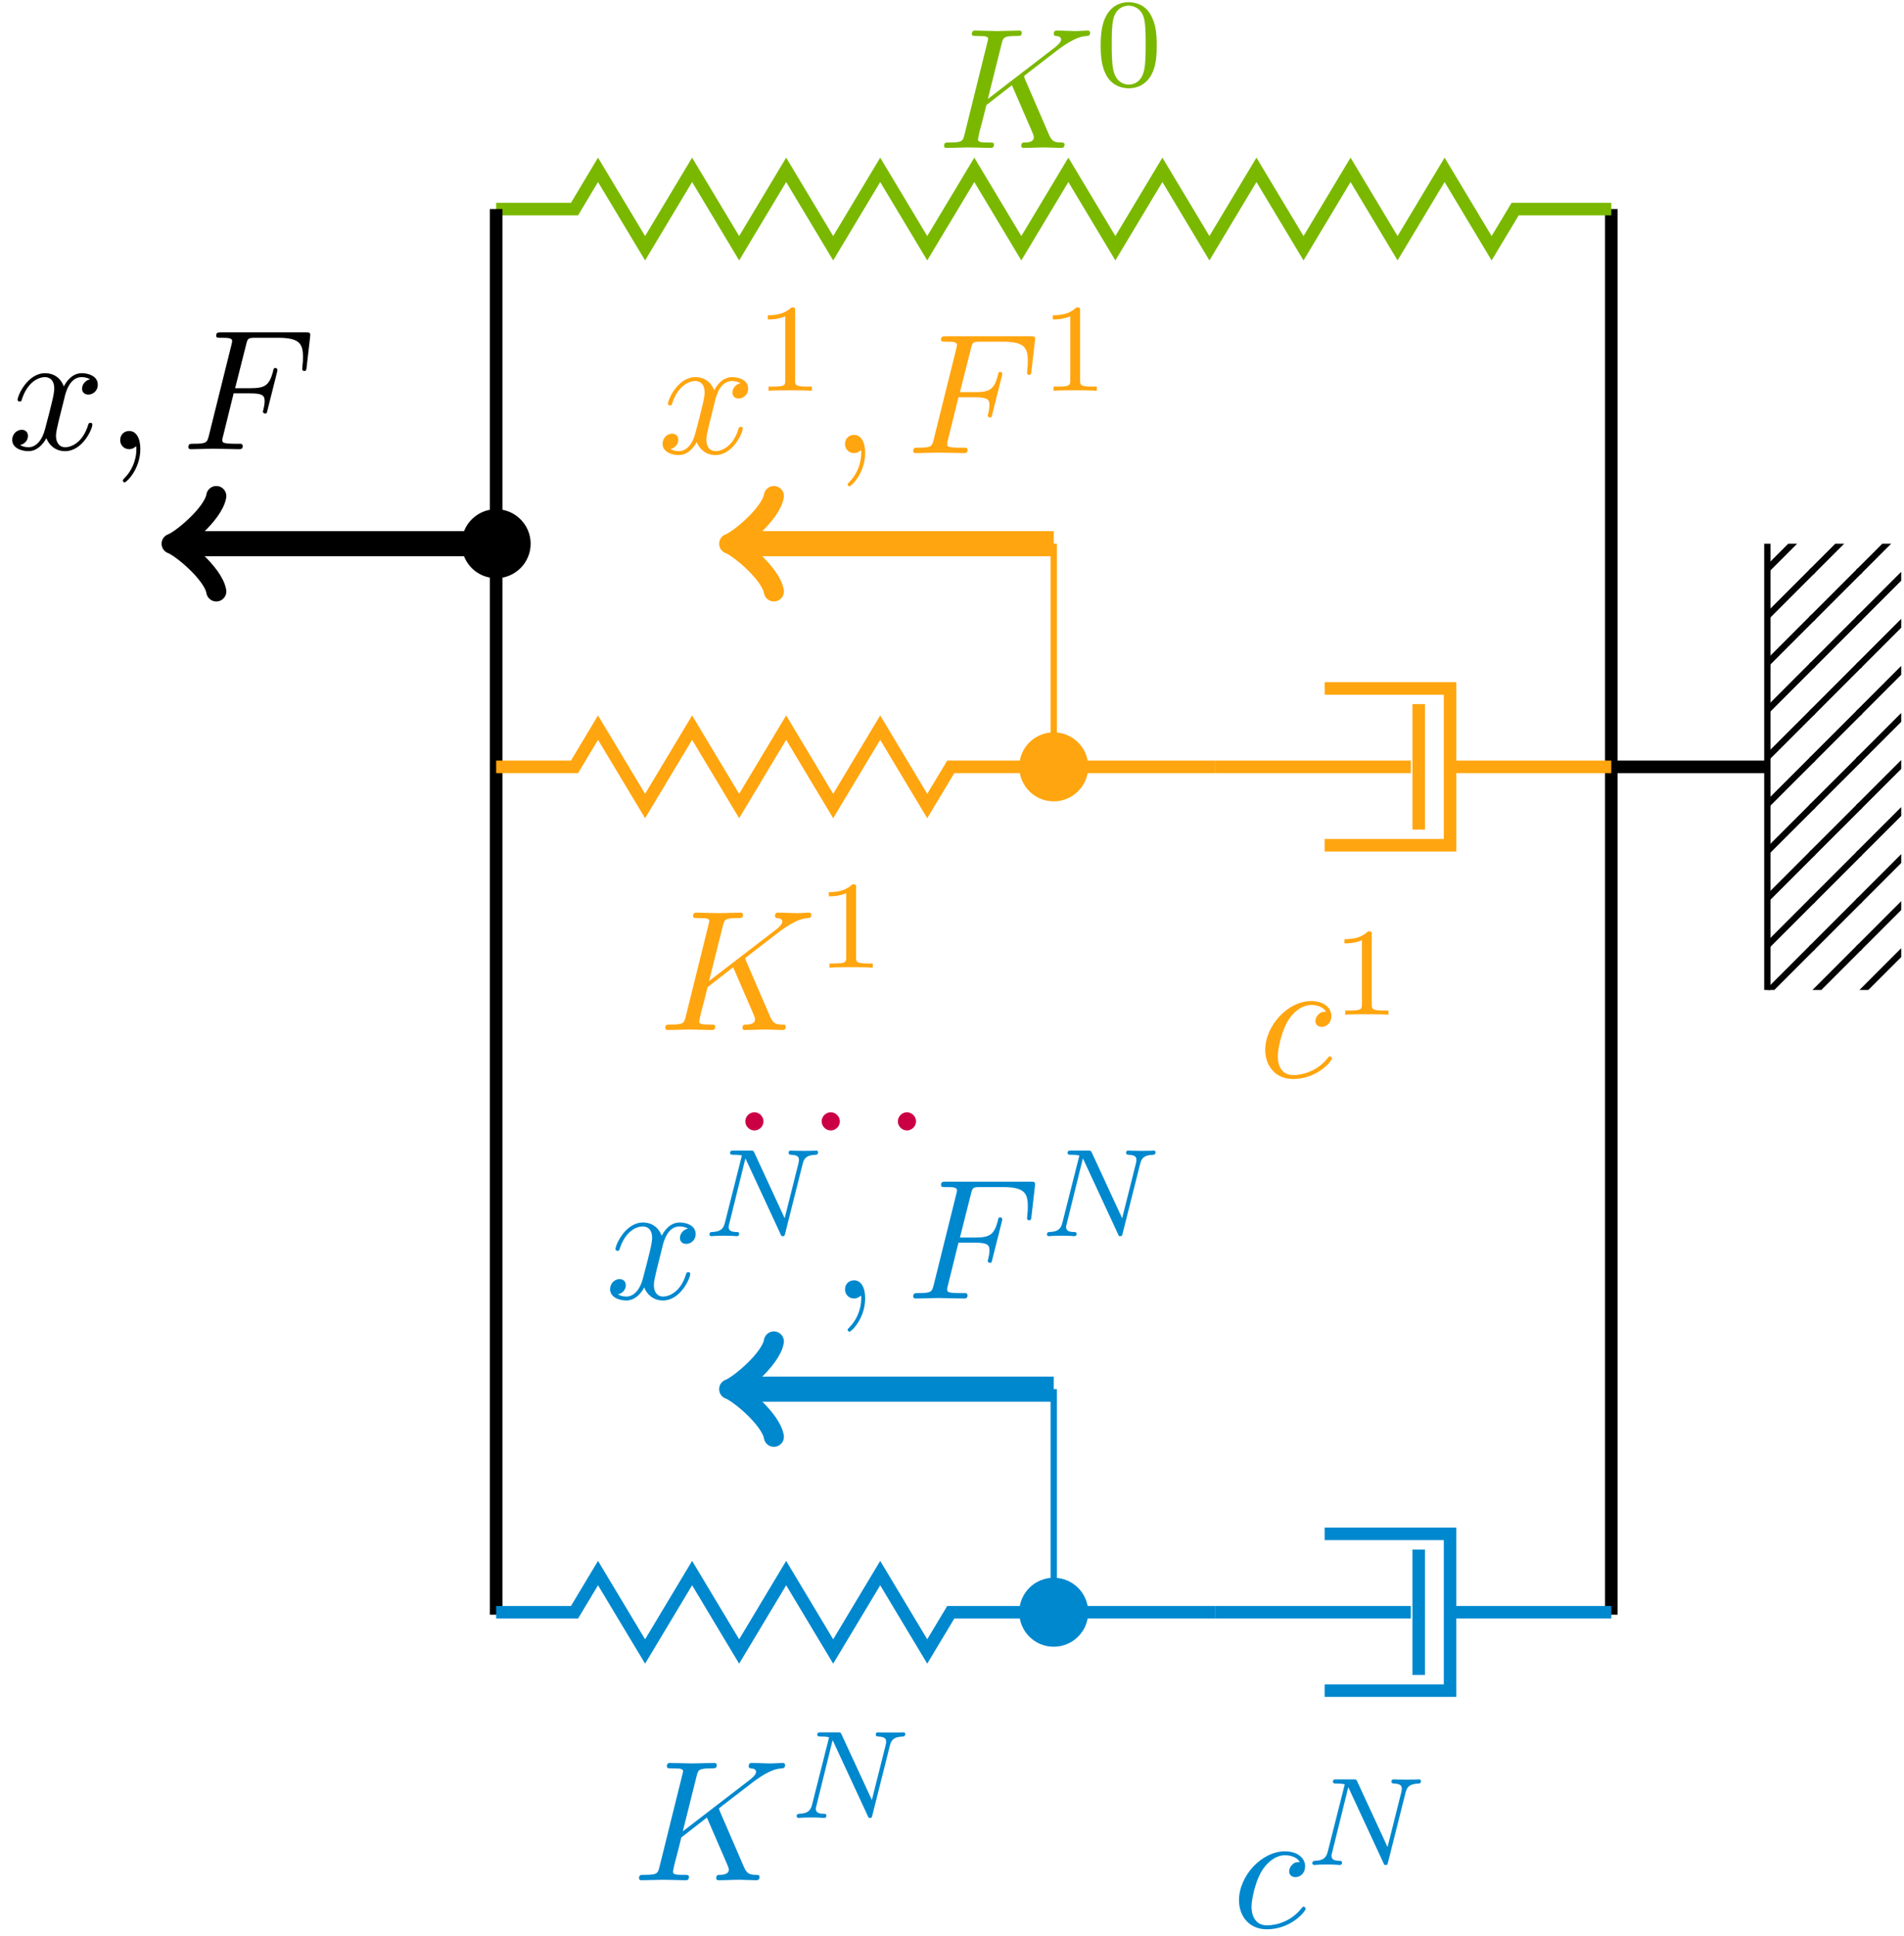 <?xml version="1.0" encoding="UTF-8"?>
<svg xmlns="http://www.w3.org/2000/svg" xmlns:xlink="http://www.w3.org/1999/xlink" width="121pt" height="123pt" viewBox="0 0 121 123" version="1.1">
<defs>
<g>
<symbol overflow="visible" id="glyph0-0">
<path style="stroke:none;" d=""/>
</symbol>
<symbol overflow="visible" id="glyph0-1">
<path style="stroke:none;" d="M 5.547 -4.406 C 5.547 -4.438 5.5 -4.531 5.5 -4.562 C 5.5 -4.562 5.688 -4.719 5.812 -4.812 L 7.719 -6.281 C 8.75 -7.031 9.172 -7.078 9.5 -7.109 C 9.594 -7.125 9.703 -7.125 9.703 -7.328 C 9.703 -7.375 9.656 -7.453 9.578 -7.453 C 9.328 -7.453 9.062 -7.422 8.797 -7.422 C 8.406 -7.422 7.984 -7.453 7.594 -7.453 C 7.516 -7.453 7.391 -7.453 7.391 -7.234 C 7.391 -7.156 7.438 -7.125 7.516 -7.109 C 7.75 -7.094 7.859 -7.031 7.859 -6.875 C 7.859 -6.688 7.531 -6.438 7.453 -6.375 L 3.203 -3.109 L 4.078 -6.609 C 4.172 -7 4.203 -7.109 5 -7.109 C 5.266 -7.109 5.359 -7.109 5.359 -7.328 C 5.359 -7.422 5.281 -7.453 5.219 -7.453 C 4.906 -7.453 4.125 -7.422 3.812 -7.422 C 3.5 -7.422 2.719 -7.453 2.406 -7.453 C 2.328 -7.453 2.188 -7.453 2.188 -7.234 C 2.188 -7.109 2.297 -7.109 2.516 -7.109 C 2.656 -7.109 2.844 -7.094 2.984 -7.094 C 3.156 -7.062 3.219 -7.031 3.219 -6.922 C 3.219 -6.875 3.203 -6.844 3.172 -6.703 L 1.719 -0.844 C 1.609 -0.422 1.578 -0.344 0.719 -0.344 C 0.531 -0.344 0.422 -0.344 0.422 -0.125 C 0.422 0 0.547 0 0.578 0 C 0.891 0 1.656 -0.031 1.969 -0.031 C 2.188 -0.031 2.438 -0.016 2.656 -0.016 C 2.906 -0.016 3.141 0 3.375 0 C 3.453 0 3.594 0 3.594 -0.219 C 3.594 -0.344 3.484 -0.344 3.281 -0.344 C 2.875 -0.344 2.578 -0.344 2.578 -0.531 C 2.578 -0.609 2.641 -0.844 2.672 -1.016 C 2.828 -1.578 2.969 -2.156 3.109 -2.719 L 4.734 -3.984 L 6 -1.062 C 6.125 -0.766 6.125 -0.734 6.125 -0.672 C 6.125 -0.344 5.656 -0.344 5.562 -0.344 C 5.438 -0.344 5.328 -0.344 5.328 -0.125 C 5.328 0 5.453 0 5.469 0 C 5.906 0 6.375 -0.031 6.812 -0.031 C 7.047 -0.031 7.641 0 7.875 0 C 7.922 0 8.078 0 8.078 -0.219 C 8.078 -0.344 7.953 -0.344 7.859 -0.344 C 7.406 -0.344 7.266 -0.453 7.094 -0.828 Z M 5.547 -4.406 "/>
</symbol>
<symbol overflow="visible" id="glyph0-2">
<path style="stroke:none;" d="M 3.641 -3.297 C 3.703 -3.578 3.953 -4.578 4.719 -4.578 C 4.781 -4.578 5.031 -4.578 5.266 -4.438 C 4.969 -4.391 4.75 -4.109 4.75 -3.844 C 4.75 -3.672 4.859 -3.469 5.156 -3.469 C 5.406 -3.469 5.75 -3.672 5.75 -4.094 C 5.75 -4.672 5.109 -4.828 4.734 -4.828 C 4.094 -4.828 3.719 -4.25 3.594 -3.984 C 3.312 -4.719 2.719 -4.828 2.406 -4.828 C 1.281 -4.828 0.656 -3.406 0.656 -3.141 C 0.656 -3.031 0.766 -3.031 0.781 -3.031 C 0.875 -3.031 0.906 -3.047 0.922 -3.156 C 1.297 -4.312 2.016 -4.578 2.391 -4.578 C 2.594 -4.578 2.984 -4.484 2.984 -3.844 C 2.984 -3.516 2.797 -2.781 2.391 -1.25 C 2.219 -0.578 1.828 -0.125 1.359 -0.125 C 1.281 -0.125 1.031 -0.125 0.812 -0.266 C 1.078 -0.312 1.312 -0.547 1.312 -0.844 C 1.312 -1.141 1.078 -1.234 0.922 -1.234 C 0.594 -1.234 0.312 -0.953 0.312 -0.594 C 0.312 -0.094 0.859 0.125 1.344 0.125 C 2.062 0.125 2.453 -0.641 2.484 -0.703 C 2.625 -0.312 3.016 0.125 3.672 0.125 C 4.781 0.125 5.406 -1.281 5.406 -1.562 C 5.406 -1.672 5.312 -1.672 5.281 -1.672 C 5.188 -1.672 5.156 -1.625 5.141 -1.547 C 4.781 -0.375 4.031 -0.125 3.688 -0.125 C 3.266 -0.125 3.094 -0.469 3.094 -0.844 C 3.094 -1.078 3.156 -1.312 3.266 -1.797 Z M 3.641 -3.297 "/>
</symbol>
<symbol overflow="visible" id="glyph0-3">
<path style="stroke:none;" d="M 2.219 -0.016 C 2.219 -0.734 1.938 -1.156 1.516 -1.156 C 1.156 -1.156 0.938 -0.891 0.938 -0.578 C 0.938 -0.281 1.156 0 1.516 0 C 1.641 0 1.781 -0.047 1.891 -0.141 C 1.938 -0.156 1.938 -0.172 1.953 -0.172 C 1.969 -0.172 1.969 -0.156 1.969 -0.016 C 1.969 0.797 1.594 1.453 1.234 1.812 C 1.109 1.938 1.109 1.953 1.109 1.984 C 1.109 2.062 1.172 2.109 1.219 2.109 C 1.344 2.109 2.219 1.266 2.219 -0.016 Z M 2.219 -0.016 "/>
</symbol>
<symbol overflow="visible" id="glyph0-4">
<path style="stroke:none;" d="M 3.297 -3.547 L 4.359 -3.547 C 5.188 -3.547 5.266 -3.375 5.266 -3.047 C 5.266 -2.984 5.266 -2.844 5.188 -2.516 C 5.172 -2.469 5.156 -2.422 5.156 -2.406 C 5.156 -2.312 5.219 -2.266 5.297 -2.266 C 5.406 -2.266 5.406 -2.297 5.453 -2.5 L 6.047 -4.859 C 6.078 -4.984 6.078 -5 6.078 -5.031 C 6.078 -5.062 6.062 -5.156 5.953 -5.156 C 5.844 -5.156 5.828 -5.109 5.797 -4.922 C 5.562 -4.078 5.312 -3.875 4.391 -3.875 L 3.391 -3.875 L 4.094 -6.656 C 4.188 -7.031 4.203 -7.078 4.672 -7.078 L 6.125 -7.078 C 7.453 -7.078 7.703 -6.719 7.703 -5.875 C 7.703 -5.625 7.703 -5.578 7.672 -5.297 C 7.656 -5.141 7.656 -5.125 7.656 -5.094 C 7.656 -5.031 7.688 -4.969 7.781 -4.969 C 7.906 -4.969 7.922 -5.031 7.938 -5.234 L 8.156 -7.125 C 8.188 -7.422 8.141 -7.422 7.859 -7.422 L 2.516 -7.422 C 2.297 -7.422 2.188 -7.422 2.188 -7.203 C 2.188 -7.078 2.297 -7.078 2.5 -7.078 C 2.906 -7.078 3.203 -7.078 3.203 -6.875 C 3.203 -6.844 3.203 -6.812 3.156 -6.625 L 1.719 -0.844 C 1.609 -0.422 1.578 -0.344 0.719 -0.344 C 0.531 -0.344 0.422 -0.344 0.422 -0.125 C 0.422 0 0.547 0 0.578 0 C 0.891 0 1.703 -0.031 2.016 -0.031 C 2.375 -0.031 3.281 0 3.641 0 C 3.734 0 3.875 0 3.875 -0.203 C 3.875 -0.297 3.812 -0.312 3.812 -0.328 C 3.781 -0.344 3.75 -0.344 3.5 -0.344 C 3.266 -0.344 3.203 -0.344 2.938 -0.359 C 2.625 -0.391 2.578 -0.438 2.578 -0.578 C 2.578 -0.594 2.578 -0.672 2.625 -0.828 Z M 3.297 -3.547 "/>
</symbol>
<symbol overflow="visible" id="glyph0-5">
<path style="stroke:none;" d="M 4.312 -4.141 C 4.141 -4.141 3.984 -4.141 3.844 -3.984 C 3.672 -3.828 3.641 -3.641 3.641 -3.562 C 3.641 -3.297 3.844 -3.188 4.047 -3.188 C 4.359 -3.188 4.656 -3.453 4.656 -3.875 C 4.656 -4.422 4.141 -4.828 3.375 -4.828 C 1.891 -4.828 0.453 -3.266 0.453 -1.719 C 0.453 -0.734 1.078 0.125 2.219 0.125 C 3.781 0.125 4.688 -1.031 4.688 -1.172 C 4.688 -1.234 4.625 -1.312 4.562 -1.312 C 4.5 -1.312 4.484 -1.281 4.422 -1.203 C 3.562 -0.125 2.359 -0.125 2.234 -0.125 C 1.547 -0.125 1.25 -0.656 1.25 -1.312 C 1.25 -1.75 1.469 -2.812 1.844 -3.484 C 2.188 -4.109 2.781 -4.578 3.375 -4.578 C 3.75 -4.578 4.172 -4.438 4.312 -4.141 Z M 4.312 -4.141 "/>
</symbol>
<symbol overflow="visible" id="glyph0-6">
<path style="stroke:none;" d="M 2.094 -0.578 C 2.094 -0.891 1.828 -1.156 1.516 -1.156 C 1.203 -1.156 0.938 -0.891 0.938 -0.578 C 0.938 -0.266 1.203 0 1.516 0 C 1.828 0 2.094 -0.266 2.094 -0.578 Z M 2.094 -0.578 "/>
</symbol>
<symbol overflow="visible" id="glyph1-0">
<path style="stroke:none;" d=""/>
</symbol>
<symbol overflow="visible" id="glyph1-1">
<path style="stroke:none;" d="M 3.891 -2.547 C 3.891 -3.391 3.812 -3.906 3.547 -4.422 C 3.203 -5.125 2.547 -5.297 2.109 -5.297 C 1.109 -5.297 0.734 -4.547 0.625 -4.328 C 0.344 -3.75 0.328 -2.953 0.328 -2.547 C 0.328 -2.016 0.344 -1.219 0.734 -0.578 C 1.094 0.016 1.688 0.172 2.109 0.172 C 2.5 0.172 3.172 0.047 3.578 -0.734 C 3.875 -1.312 3.891 -2.031 3.891 -2.547 Z M 2.109 -0.062 C 1.844 -0.062 1.297 -0.188 1.125 -1.016 C 1.031 -1.469 1.031 -2.219 1.031 -2.641 C 1.031 -3.188 1.031 -3.75 1.125 -4.188 C 1.297 -5 1.906 -5.078 2.109 -5.078 C 2.375 -5.078 2.938 -4.938 3.094 -4.219 C 3.188 -3.781 3.188 -3.172 3.188 -2.641 C 3.188 -2.172 3.188 -1.453 3.094 -1 C 2.922 -0.172 2.375 -0.062 2.109 -0.062 Z M 2.109 -0.062 "/>
</symbol>
<symbol overflow="visible" id="glyph1-2">
<path style="stroke:none;" d="M 2.5 -5.078 C 2.5 -5.297 2.484 -5.297 2.266 -5.297 C 1.938 -4.984 1.516 -4.797 0.766 -4.797 L 0.766 -4.531 C 0.984 -4.531 1.406 -4.531 1.875 -4.734 L 1.875 -0.656 C 1.875 -0.359 1.844 -0.266 1.094 -0.266 L 0.812 -0.266 L 0.812 0 C 1.141 -0.031 1.828 -0.031 2.188 -0.031 C 2.547 -0.031 3.234 -0.031 3.562 0 L 3.562 -0.266 L 3.281 -0.266 C 2.531 -0.266 2.5 -0.359 2.5 -0.656 Z M 2.5 -5.078 "/>
</symbol>
<symbol overflow="visible" id="glyph2-0">
<path style="stroke:none;" d=""/>
</symbol>
<symbol overflow="visible" id="glyph2-1">
<path style="stroke:none;" d="M 6.312 -4.578 C 6.406 -4.969 6.578 -5.156 7.156 -5.172 C 7.234 -5.172 7.297 -5.234 7.297 -5.328 C 7.297 -5.375 7.266 -5.438 7.188 -5.438 C 7.125 -5.438 6.969 -5.422 6.391 -5.422 C 5.75 -5.422 5.641 -5.438 5.562 -5.438 C 5.438 -5.438 5.422 -5.359 5.422 -5.297 C 5.422 -5.188 5.516 -5.172 5.594 -5.172 C 6.078 -5.156 6.078 -4.953 6.078 -4.844 C 6.078 -4.797 6.078 -4.75 6.047 -4.625 L 5.172 -1.141 L 3.25 -5.297 C 3.188 -5.438 3.172 -5.438 2.984 -5.438 L 1.938 -5.438 C 1.797 -5.438 1.703 -5.438 1.703 -5.297 C 1.703 -5.172 1.797 -5.172 1.953 -5.172 C 2.031 -5.172 2.266 -5.172 2.453 -5.125 L 1.375 -0.859 C 1.281 -0.453 1.078 -0.281 0.547 -0.266 C 0.5 -0.266 0.391 -0.25 0.391 -0.109 C 0.391 -0.062 0.438 0 0.516 0 C 0.547 0 0.734 -0.031 1.312 -0.031 C 1.938 -0.031 2.062 0 2.125 0 C 2.156 0 2.281 0 2.281 -0.156 C 2.281 -0.25 2.188 -0.266 2.141 -0.266 C 1.844 -0.266 1.609 -0.312 1.609 -0.594 C 1.609 -0.641 1.641 -0.75 1.641 -0.75 L 2.672 -4.922 L 2.688 -4.922 L 4.906 -0.141 C 4.953 -0.016 4.969 0 5.047 0 C 5.156 0 5.172 -0.031 5.203 -0.172 Z M 6.312 -4.578 "/>
</symbol>
</g>
<clipPath id="clip1">
  <path d="M 112.316 62.238 L 113.125 62.238 L 113.125 62.887 L 112.316 62.887 Z M 112.316 62.238 "/>
</clipPath>
<clipPath id="clip2">
  <path d="M 112.316 62.238 L 116.113 62.238 L 116.113 62.887 L 112.316 62.887 Z M 112.316 62.238 "/>
</clipPath>
<clipPath id="clip3">
  <path d="M 114.121 62.238 L 119.102 62.238 L 119.102 62.887 L 114.121 62.887 Z M 114.121 62.238 "/>
</clipPath>
<clipPath id="clip4">
  <path d="M 117.109 62.238 L 120.824 62.238 L 120.824 62.887 L 117.109 62.887 Z M 117.109 62.238 "/>
</clipPath>
<clipPath id="clip5">
  <path d="M 120.098 62.238 L 120.824 62.238 L 120.824 62.887 L 120.098 62.887 Z M 120.098 62.238 "/>
</clipPath>
<clipPath id="clip6">
  <path d="M 112.316 59.25 L 113.125 59.25 L 113.125 62.887 L 112.316 62.887 Z M 112.316 59.25 "/>
</clipPath>
<clipPath id="clip7">
  <path d="M 112.316 59.25 L 116.113 59.25 L 116.113 62.887 L 112.316 62.887 Z M 112.316 59.25 "/>
</clipPath>
<clipPath id="clip8">
  <path d="M 114.121 59.25 L 119.102 59.25 L 119.102 62.887 L 114.121 62.887 Z M 114.121 59.25 "/>
</clipPath>
<clipPath id="clip9">
  <path d="M 117.109 59.25 L 120.824 59.25 L 120.824 62.887 L 117.109 62.887 Z M 117.109 59.25 "/>
</clipPath>
<clipPath id="clip10">
  <path d="M 120.098 59.25 L 120.824 59.25 L 120.824 62.887 L 120.098 62.887 Z M 120.098 59.25 "/>
</clipPath>
<clipPath id="clip11">
  <path d="M 112.316 56.262 L 113.125 56.262 L 113.125 61.242 L 112.316 61.242 Z M 112.316 56.262 "/>
</clipPath>
<clipPath id="clip12">
  <path d="M 112.316 56.262 L 116.113 56.262 L 116.113 61.242 L 112.316 61.242 Z M 112.316 56.262 "/>
</clipPath>
<clipPath id="clip13">
  <path d="M 114.121 56.262 L 119.102 56.262 L 119.102 61.242 L 114.121 61.242 Z M 114.121 56.262 "/>
</clipPath>
<clipPath id="clip14">
  <path d="M 117.109 56.262 L 120.824 56.262 L 120.824 61.242 L 117.109 61.242 Z M 117.109 56.262 "/>
</clipPath>
<clipPath id="clip15">
  <path d="M 120.098 56.262 L 120.824 56.262 L 120.824 61.242 L 120.098 61.242 Z M 120.098 56.262 "/>
</clipPath>
<clipPath id="clip16">
  <path d="M 112.316 53.27 L 113.125 53.27 L 113.125 58.254 L 112.316 58.254 Z M 112.316 53.27 "/>
</clipPath>
<clipPath id="clip17">
  <path d="M 112.316 53.27 L 116.113 53.27 L 116.113 58.254 L 112.316 58.254 Z M 112.316 53.27 "/>
</clipPath>
<clipPath id="clip18">
  <path d="M 114.121 53.27 L 119.102 53.27 L 119.102 58.254 L 114.121 58.254 Z M 114.121 53.27 "/>
</clipPath>
<clipPath id="clip19">
  <path d="M 117.109 53.27 L 120.824 53.27 L 120.824 58.254 L 117.109 58.254 Z M 117.109 53.27 "/>
</clipPath>
<clipPath id="clip20">
  <path d="M 120.098 53.27 L 120.824 53.27 L 120.824 58.254 L 120.098 58.254 Z M 120.098 53.27 "/>
</clipPath>
<clipPath id="clip21">
  <path d="M 112.316 50.281 L 113.125 50.281 L 113.125 55.266 L 112.316 55.266 Z M 112.316 50.281 "/>
</clipPath>
<clipPath id="clip22">
  <path d="M 112.316 50.281 L 116.113 50.281 L 116.113 55.266 L 112.316 55.266 Z M 112.316 50.281 "/>
</clipPath>
<clipPath id="clip23">
  <path d="M 114.121 50.281 L 119.102 50.281 L 119.102 55.266 L 114.121 55.266 Z M 114.121 50.281 "/>
</clipPath>
<clipPath id="clip24">
  <path d="M 117.109 50.281 L 120.824 50.281 L 120.824 55.266 L 117.109 55.266 Z M 117.109 50.281 "/>
</clipPath>
<clipPath id="clip25">
  <path d="M 120.098 50.281 L 120.824 50.281 L 120.824 55.266 L 120.098 55.266 Z M 120.098 50.281 "/>
</clipPath>
<clipPath id="clip26">
  <path d="M 112.316 47.293 L 113.125 47.293 L 113.125 52.273 L 112.316 52.273 Z M 112.316 47.293 "/>
</clipPath>
<clipPath id="clip27">
  <path d="M 112.316 47.293 L 116.113 47.293 L 116.113 52.273 L 112.316 52.273 Z M 112.316 47.293 "/>
</clipPath>
<clipPath id="clip28">
  <path d="M 114.121 47.293 L 119.102 47.293 L 119.102 52.273 L 114.121 52.273 Z M 114.121 47.293 "/>
</clipPath>
<clipPath id="clip29">
  <path d="M 117.109 47.293 L 120.824 47.293 L 120.824 52.273 L 117.109 52.273 Z M 117.109 47.293 "/>
</clipPath>
<clipPath id="clip30">
  <path d="M 120.098 47.293 L 120.824 47.293 L 120.824 52.273 L 120.098 52.273 Z M 120.098 47.293 "/>
</clipPath>
<clipPath id="clip31">
  <path d="M 112.316 44.305 L 113.125 44.305 L 113.125 49.285 L 112.316 49.285 Z M 112.316 44.305 "/>
</clipPath>
<clipPath id="clip32">
  <path d="M 112.316 44.305 L 116.113 44.305 L 116.113 49.285 L 112.316 49.285 Z M 112.316 44.305 "/>
</clipPath>
<clipPath id="clip33">
  <path d="M 114.121 44.305 L 119.102 44.305 L 119.102 49.285 L 114.121 49.285 Z M 114.121 44.305 "/>
</clipPath>
<clipPath id="clip34">
  <path d="M 117.109 44.305 L 120.824 44.305 L 120.824 49.285 L 117.109 49.285 Z M 117.109 44.305 "/>
</clipPath>
<clipPath id="clip35">
  <path d="M 120.098 44.305 L 120.824 44.305 L 120.824 49.285 L 120.098 49.285 Z M 120.098 44.305 "/>
</clipPath>
<clipPath id="clip36">
  <path d="M 112.316 41.316 L 113.125 41.316 L 113.125 46.297 L 112.316 46.297 Z M 112.316 41.316 "/>
</clipPath>
<clipPath id="clip37">
  <path d="M 112.316 41.316 L 116.113 41.316 L 116.113 46.297 L 112.316 46.297 Z M 112.316 41.316 "/>
</clipPath>
<clipPath id="clip38">
  <path d="M 114.121 41.316 L 119.102 41.316 L 119.102 46.297 L 114.121 46.297 Z M 114.121 41.316 "/>
</clipPath>
<clipPath id="clip39">
  <path d="M 117.109 41.316 L 120.824 41.316 L 120.824 46.297 L 117.109 46.297 Z M 117.109 41.316 "/>
</clipPath>
<clipPath id="clip40">
  <path d="M 120.098 41.316 L 120.824 41.316 L 120.824 46.297 L 120.098 46.297 Z M 120.098 41.316 "/>
</clipPath>
<clipPath id="clip41">
  <path d="M 112.316 38.328 L 113.125 38.328 L 113.125 43.309 L 112.316 43.309 Z M 112.316 38.328 "/>
</clipPath>
<clipPath id="clip42">
  <path d="M 112.316 38.328 L 116.113 38.328 L 116.113 43.309 L 112.316 43.309 Z M 112.316 38.328 "/>
</clipPath>
<clipPath id="clip43">
  <path d="M 114.121 38.328 L 119.102 38.328 L 119.102 43.309 L 114.121 43.309 Z M 114.121 38.328 "/>
</clipPath>
<clipPath id="clip44">
  <path d="M 117.109 38.328 L 120.824 38.328 L 120.824 43.309 L 117.109 43.309 Z M 117.109 38.328 "/>
</clipPath>
<clipPath id="clip45">
  <path d="M 120.098 38.328 L 120.824 38.328 L 120.824 43.309 L 120.098 43.309 Z M 120.098 38.328 "/>
</clipPath>
<clipPath id="clip46">
  <path d="M 112.316 35.34 L 113.125 35.34 L 113.125 40.32 L 112.316 40.32 Z M 112.316 35.34 "/>
</clipPath>
<clipPath id="clip47">
  <path d="M 112.316 35.34 L 116.113 35.34 L 116.113 40.32 L 112.316 40.32 Z M 112.316 35.34 "/>
</clipPath>
<clipPath id="clip48">
  <path d="M 114.121 35.34 L 119.102 35.34 L 119.102 40.32 L 114.121 40.32 Z M 114.121 35.34 "/>
</clipPath>
<clipPath id="clip49">
  <path d="M 117.109 35.34 L 120.824 35.34 L 120.824 40.32 L 117.109 40.32 Z M 117.109 35.34 "/>
</clipPath>
<clipPath id="clip50">
  <path d="M 120.098 35.34 L 120.824 35.34 L 120.824 40.32 L 120.098 40.32 Z M 120.098 35.34 "/>
</clipPath>
<clipPath id="clip51">
  <path d="M 112.316 34.539 L 113.125 34.539 L 113.125 37.332 L 112.316 37.332 Z M 112.316 34.539 "/>
</clipPath>
<clipPath id="clip52">
  <path d="M 112.316 34.539 L 116.113 34.539 L 116.113 37.332 L 112.316 37.332 Z M 112.316 34.539 "/>
</clipPath>
<clipPath id="clip53">
  <path d="M 114.121 34.539 L 119.102 34.539 L 119.102 37.332 L 114.121 37.332 Z M 114.121 34.539 "/>
</clipPath>
<clipPath id="clip54">
  <path d="M 117.109 34.539 L 120.824 34.539 L 120.824 37.332 L 117.109 37.332 Z M 117.109 34.539 "/>
</clipPath>
<clipPath id="clip55">
  <path d="M 120.098 34.539 L 120.824 34.539 L 120.824 37.332 L 120.098 37.332 Z M 120.098 34.539 "/>
</clipPath>
</defs>
<g id="surface1">
<g clip-path="url(#clip1)" clip-rule="nonzero">
<path style="fill:none;stroke-width:0.399;stroke-linecap:butt;stroke-linejoin:miter;stroke:rgb(0%,0%,0%);stroke-opacity:1;stroke-miterlimit:10;" d="M 0.001 0 L 3.087 3.09 " transform="matrix(1,0,0,-1,109.14,66.223)"/>
</g>
<g clip-path="url(#clip2)" clip-rule="nonzero">
<path style="fill:none;stroke-width:0.399;stroke-linecap:butt;stroke-linejoin:miter;stroke:rgb(0%,0%,0%);stroke-opacity:1;stroke-miterlimit:10;" d="M 0 0 L 3.09 3.09 " transform="matrix(1,0,0,-1,112.129,66.223)"/>
</g>
<g clip-path="url(#clip3)" clip-rule="nonzero">
<path style="fill:none;stroke-width:0.399;stroke-linecap:butt;stroke-linejoin:miter;stroke:rgb(0%,0%,0%);stroke-opacity:1;stroke-miterlimit:10;" d="M -0 0 L 3.089 3.09 " transform="matrix(1,0,0,-1,115.118,66.223)"/>
</g>
<g clip-path="url(#clip4)" clip-rule="nonzero">
<path style="fill:none;stroke-width:0.399;stroke-linecap:butt;stroke-linejoin:miter;stroke:rgb(0%,0%,0%);stroke-opacity:1;stroke-miterlimit:10;" d="M -0.001 0 L 3.089 3.09 " transform="matrix(1,0,0,-1,118.106,66.223)"/>
</g>
<g clip-path="url(#clip5)" clip-rule="nonzero">
<path style="fill:none;stroke-width:0.399;stroke-linecap:butt;stroke-linejoin:miter;stroke:rgb(0%,0%,0%);stroke-opacity:1;stroke-miterlimit:10;" d="M -0.001 0 L 3.088 3.09 " transform="matrix(1,0,0,-1,121.095,66.223)"/>
</g>
<g clip-path="url(#clip6)" clip-rule="nonzero">
<path style="fill:none;stroke-width:0.399;stroke-linecap:butt;stroke-linejoin:miter;stroke:rgb(0%,0%,0%);stroke-opacity:1;stroke-miterlimit:10;" d="M 0.001 -0 L 3.087 3.089 " transform="matrix(1,0,0,-1,109.14,63.234)"/>
</g>
<g clip-path="url(#clip7)" clip-rule="nonzero">
<path style="fill:none;stroke-width:0.399;stroke-linecap:butt;stroke-linejoin:miter;stroke:rgb(0%,0%,0%);stroke-opacity:1;stroke-miterlimit:10;" d="M 0 -0 L 3.09 3.089 " transform="matrix(1,0,0,-1,112.129,63.234)"/>
</g>
<g clip-path="url(#clip8)" clip-rule="nonzero">
<path style="fill:none;stroke-width:0.399;stroke-linecap:butt;stroke-linejoin:miter;stroke:rgb(0%,0%,0%);stroke-opacity:1;stroke-miterlimit:10;" d="M -0 -0 L 3.089 3.089 " transform="matrix(1,0,0,-1,115.118,63.234)"/>
</g>
<g clip-path="url(#clip9)" clip-rule="nonzero">
<path style="fill:none;stroke-width:0.399;stroke-linecap:butt;stroke-linejoin:miter;stroke:rgb(0%,0%,0%);stroke-opacity:1;stroke-miterlimit:10;" d="M -0.001 -0 L 3.089 3.089 " transform="matrix(1,0,0,-1,118.106,63.234)"/>
</g>
<g clip-path="url(#clip10)" clip-rule="nonzero">
<path style="fill:none;stroke-width:0.399;stroke-linecap:butt;stroke-linejoin:miter;stroke:rgb(0%,0%,0%);stroke-opacity:1;stroke-miterlimit:10;" d="M -0.001 -0 L 3.088 3.089 " transform="matrix(1,0,0,-1,121.095,63.234)"/>
</g>
<g clip-path="url(#clip11)" clip-rule="nonzero">
<path style="fill:none;stroke-width:0.399;stroke-linecap:butt;stroke-linejoin:miter;stroke:rgb(0%,0%,0%);stroke-opacity:1;stroke-miterlimit:10;" d="M 0.001 -0.001 L 3.087 3.089 " transform="matrix(1,0,0,-1,109.14,60.245)"/>
</g>
<g clip-path="url(#clip12)" clip-rule="nonzero">
<path style="fill:none;stroke-width:0.399;stroke-linecap:butt;stroke-linejoin:miter;stroke:rgb(0%,0%,0%);stroke-opacity:1;stroke-miterlimit:10;" d="M 0 -0.001 L 3.09 3.089 " transform="matrix(1,0,0,-1,112.129,60.245)"/>
</g>
<g clip-path="url(#clip13)" clip-rule="nonzero">
<path style="fill:none;stroke-width:0.399;stroke-linecap:butt;stroke-linejoin:miter;stroke:rgb(0%,0%,0%);stroke-opacity:1;stroke-miterlimit:10;" d="M -0 -0.001 L 3.089 3.089 " transform="matrix(1,0,0,-1,115.118,60.245)"/>
</g>
<g clip-path="url(#clip14)" clip-rule="nonzero">
<path style="fill:none;stroke-width:0.399;stroke-linecap:butt;stroke-linejoin:miter;stroke:rgb(0%,0%,0%);stroke-opacity:1;stroke-miterlimit:10;" d="M -0.001 -0.001 L 3.089 3.089 " transform="matrix(1,0,0,-1,118.106,60.245)"/>
</g>
<g clip-path="url(#clip15)" clip-rule="nonzero">
<path style="fill:none;stroke-width:0.399;stroke-linecap:butt;stroke-linejoin:miter;stroke:rgb(0%,0%,0%);stroke-opacity:1;stroke-miterlimit:10;" d="M -0.001 -0.001 L 3.088 3.089 " transform="matrix(1,0,0,-1,121.095,60.245)"/>
</g>
<g clip-path="url(#clip16)" clip-rule="nonzero">
<path style="fill:none;stroke-width:0.399;stroke-linecap:butt;stroke-linejoin:miter;stroke:rgb(0%,0%,0%);stroke-opacity:1;stroke-miterlimit:10;" d="M 0.001 -0.001 L 3.087 3.088 " transform="matrix(1,0,0,-1,109.14,57.256)"/>
</g>
<g clip-path="url(#clip17)" clip-rule="nonzero">
<path style="fill:none;stroke-width:0.399;stroke-linecap:butt;stroke-linejoin:miter;stroke:rgb(0%,0%,0%);stroke-opacity:1;stroke-miterlimit:10;" d="M 0 -0.001 L 3.09 3.088 " transform="matrix(1,0,0,-1,112.129,57.256)"/>
</g>
<g clip-path="url(#clip18)" clip-rule="nonzero">
<path style="fill:none;stroke-width:0.399;stroke-linecap:butt;stroke-linejoin:miter;stroke:rgb(0%,0%,0%);stroke-opacity:1;stroke-miterlimit:10;" d="M -0 -0.001 L 3.089 3.088 " transform="matrix(1,0,0,-1,115.118,57.256)"/>
</g>
<g clip-path="url(#clip19)" clip-rule="nonzero">
<path style="fill:none;stroke-width:0.399;stroke-linecap:butt;stroke-linejoin:miter;stroke:rgb(0%,0%,0%);stroke-opacity:1;stroke-miterlimit:10;" d="M -0.001 -0.001 L 3.089 3.088 " transform="matrix(1,0,0,-1,118.106,57.256)"/>
</g>
<g clip-path="url(#clip20)" clip-rule="nonzero">
<path style="fill:none;stroke-width:0.399;stroke-linecap:butt;stroke-linejoin:miter;stroke:rgb(0%,0%,0%);stroke-opacity:1;stroke-miterlimit:10;" d="M -0.001 -0.001 L 3.088 3.088 " transform="matrix(1,0,0,-1,121.095,57.256)"/>
</g>
<g clip-path="url(#clip21)" clip-rule="nonzero">
<path style="fill:none;stroke-width:0.399;stroke-linecap:butt;stroke-linejoin:miter;stroke:rgb(0%,0%,0%);stroke-opacity:1;stroke-miterlimit:10;" d="M 0.001 0.002 L 3.087 3.088 " transform="matrix(1,0,0,-1,109.14,54.268)"/>
</g>
<g clip-path="url(#clip22)" clip-rule="nonzero">
<path style="fill:none;stroke-width:0.399;stroke-linecap:butt;stroke-linejoin:miter;stroke:rgb(0%,0%,0%);stroke-opacity:1;stroke-miterlimit:10;" d="M 0 0.002 L 3.09 3.088 " transform="matrix(1,0,0,-1,112.129,54.268)"/>
</g>
<g clip-path="url(#clip23)" clip-rule="nonzero">
<path style="fill:none;stroke-width:0.399;stroke-linecap:butt;stroke-linejoin:miter;stroke:rgb(0%,0%,0%);stroke-opacity:1;stroke-miterlimit:10;" d="M -0 0.002 L 3.089 3.088 " transform="matrix(1,0,0,-1,115.118,54.268)"/>
</g>
<g clip-path="url(#clip24)" clip-rule="nonzero">
<path style="fill:none;stroke-width:0.399;stroke-linecap:butt;stroke-linejoin:miter;stroke:rgb(0%,0%,0%);stroke-opacity:1;stroke-miterlimit:10;" d="M -0.001 0.002 L 3.089 3.088 " transform="matrix(1,0,0,-1,118.106,54.268)"/>
</g>
<g clip-path="url(#clip25)" clip-rule="nonzero">
<path style="fill:none;stroke-width:0.399;stroke-linecap:butt;stroke-linejoin:miter;stroke:rgb(0%,0%,0%);stroke-opacity:1;stroke-miterlimit:10;" d="M -0.001 0.002 L 3.088 3.088 " transform="matrix(1,0,0,-1,121.095,54.268)"/>
</g>
<g clip-path="url(#clip26)" clip-rule="nonzero">
<path style="fill:none;stroke-width:0.399;stroke-linecap:butt;stroke-linejoin:miter;stroke:rgb(0%,0%,0%);stroke-opacity:1;stroke-miterlimit:10;" d="M 0.001 0.001 L 3.087 3.087 " transform="matrix(1,0,0,-1,109.14,51.279)"/>
</g>
<g clip-path="url(#clip27)" clip-rule="nonzero">
<path style="fill:none;stroke-width:0.399;stroke-linecap:butt;stroke-linejoin:miter;stroke:rgb(0%,0%,0%);stroke-opacity:1;stroke-miterlimit:10;" d="M 0 0.001 L 3.09 3.087 " transform="matrix(1,0,0,-1,112.129,51.279)"/>
</g>
<g clip-path="url(#clip28)" clip-rule="nonzero">
<path style="fill:none;stroke-width:0.399;stroke-linecap:butt;stroke-linejoin:miter;stroke:rgb(0%,0%,0%);stroke-opacity:1;stroke-miterlimit:10;" d="M -0 0.001 L 3.089 3.087 " transform="matrix(1,0,0,-1,115.118,51.279)"/>
</g>
<g clip-path="url(#clip29)" clip-rule="nonzero">
<path style="fill:none;stroke-width:0.399;stroke-linecap:butt;stroke-linejoin:miter;stroke:rgb(0%,0%,0%);stroke-opacity:1;stroke-miterlimit:10;" d="M -0.001 0.001 L 3.089 3.087 " transform="matrix(1,0,0,-1,118.106,51.279)"/>
</g>
<g clip-path="url(#clip30)" clip-rule="nonzero">
<path style="fill:none;stroke-width:0.399;stroke-linecap:butt;stroke-linejoin:miter;stroke:rgb(0%,0%,0%);stroke-opacity:1;stroke-miterlimit:10;" d="M -0.001 0.001 L 3.088 3.087 " transform="matrix(1,0,0,-1,121.095,51.279)"/>
</g>
<g clip-path="url(#clip31)" clip-rule="nonzero">
<path style="fill:none;stroke-width:0.399;stroke-linecap:butt;stroke-linejoin:miter;stroke:rgb(0%,0%,0%);stroke-opacity:1;stroke-miterlimit:10;" d="M 0.001 0.001 L 3.087 3.087 " transform="matrix(1,0,0,-1,109.14,48.29)"/>
</g>
<g clip-path="url(#clip32)" clip-rule="nonzero">
<path style="fill:none;stroke-width:0.399;stroke-linecap:butt;stroke-linejoin:miter;stroke:rgb(0%,0%,0%);stroke-opacity:1;stroke-miterlimit:10;" d="M 0 0.001 L 3.09 3.087 " transform="matrix(1,0,0,-1,112.129,48.29)"/>
</g>
<g clip-path="url(#clip33)" clip-rule="nonzero">
<path style="fill:none;stroke-width:0.399;stroke-linecap:butt;stroke-linejoin:miter;stroke:rgb(0%,0%,0%);stroke-opacity:1;stroke-miterlimit:10;" d="M -0 0.001 L 3.089 3.087 " transform="matrix(1,0,0,-1,115.118,48.29)"/>
</g>
<g clip-path="url(#clip34)" clip-rule="nonzero">
<path style="fill:none;stroke-width:0.399;stroke-linecap:butt;stroke-linejoin:miter;stroke:rgb(0%,0%,0%);stroke-opacity:1;stroke-miterlimit:10;" d="M -0.001 0.001 L 3.089 3.087 " transform="matrix(1,0,0,-1,118.106,48.29)"/>
</g>
<g clip-path="url(#clip35)" clip-rule="nonzero">
<path style="fill:none;stroke-width:0.399;stroke-linecap:butt;stroke-linejoin:miter;stroke:rgb(0%,0%,0%);stroke-opacity:1;stroke-miterlimit:10;" d="M -0.001 0.001 L 3.088 3.087 " transform="matrix(1,0,0,-1,121.095,48.29)"/>
</g>
<g clip-path="url(#clip36)" clip-rule="nonzero">
<path style="fill:none;stroke-width:0.399;stroke-linecap:butt;stroke-linejoin:miter;stroke:rgb(0%,0%,0%);stroke-opacity:1;stroke-miterlimit:10;" d="M 0.001 0 L 3.087 3.09 " transform="matrix(1,0,0,-1,109.14,45.301)"/>
</g>
<g clip-path="url(#clip37)" clip-rule="nonzero">
<path style="fill:none;stroke-width:0.399;stroke-linecap:butt;stroke-linejoin:miter;stroke:rgb(0%,0%,0%);stroke-opacity:1;stroke-miterlimit:10;" d="M 0 0 L 3.09 3.09 " transform="matrix(1,0,0,-1,112.129,45.301)"/>
</g>
<g clip-path="url(#clip38)" clip-rule="nonzero">
<path style="fill:none;stroke-width:0.399;stroke-linecap:butt;stroke-linejoin:miter;stroke:rgb(0%,0%,0%);stroke-opacity:1;stroke-miterlimit:10;" d="M -0 0 L 3.089 3.09 " transform="matrix(1,0,0,-1,115.118,45.301)"/>
</g>
<g clip-path="url(#clip39)" clip-rule="nonzero">
<path style="fill:none;stroke-width:0.399;stroke-linecap:butt;stroke-linejoin:miter;stroke:rgb(0%,0%,0%);stroke-opacity:1;stroke-miterlimit:10;" d="M -0.001 0 L 3.089 3.09 " transform="matrix(1,0,0,-1,118.106,45.301)"/>
</g>
<g clip-path="url(#clip40)" clip-rule="nonzero">
<path style="fill:none;stroke-width:0.399;stroke-linecap:butt;stroke-linejoin:miter;stroke:rgb(0%,0%,0%);stroke-opacity:1;stroke-miterlimit:10;" d="M -0.001 0 L 3.088 3.09 " transform="matrix(1,0,0,-1,121.095,45.301)"/>
</g>
<g clip-path="url(#clip41)" clip-rule="nonzero">
<path style="fill:none;stroke-width:0.399;stroke-linecap:butt;stroke-linejoin:miter;stroke:rgb(0%,0%,0%);stroke-opacity:1;stroke-miterlimit:10;" d="M 0.001 -0 L 3.087 3.09 " transform="matrix(1,0,0,-1,109.14,42.312)"/>
</g>
<g clip-path="url(#clip42)" clip-rule="nonzero">
<path style="fill:none;stroke-width:0.399;stroke-linecap:butt;stroke-linejoin:miter;stroke:rgb(0%,0%,0%);stroke-opacity:1;stroke-miterlimit:10;" d="M 0 -0 L 3.09 3.09 " transform="matrix(1,0,0,-1,112.129,42.312)"/>
</g>
<g clip-path="url(#clip43)" clip-rule="nonzero">
<path style="fill:none;stroke-width:0.399;stroke-linecap:butt;stroke-linejoin:miter;stroke:rgb(0%,0%,0%);stroke-opacity:1;stroke-miterlimit:10;" d="M -0 -0 L 3.089 3.09 " transform="matrix(1,0,0,-1,115.118,42.312)"/>
</g>
<g clip-path="url(#clip44)" clip-rule="nonzero">
<path style="fill:none;stroke-width:0.399;stroke-linecap:butt;stroke-linejoin:miter;stroke:rgb(0%,0%,0%);stroke-opacity:1;stroke-miterlimit:10;" d="M -0.001 -0 L 3.089 3.09 " transform="matrix(1,0,0,-1,118.106,42.312)"/>
</g>
<g clip-path="url(#clip45)" clip-rule="nonzero">
<path style="fill:none;stroke-width:0.399;stroke-linecap:butt;stroke-linejoin:miter;stroke:rgb(0%,0%,0%);stroke-opacity:1;stroke-miterlimit:10;" d="M -0.001 -0 L 3.088 3.09 " transform="matrix(1,0,0,-1,121.095,42.312)"/>
</g>
<g clip-path="url(#clip46)" clip-rule="nonzero">
<path style="fill:none;stroke-width:0.399;stroke-linecap:butt;stroke-linejoin:miter;stroke:rgb(0%,0%,0%);stroke-opacity:1;stroke-miterlimit:10;" d="M 0.001 -0.001 L 3.087 3.089 " transform="matrix(1,0,0,-1,109.14,39.323)"/>
</g>
<g clip-path="url(#clip47)" clip-rule="nonzero">
<path style="fill:none;stroke-width:0.399;stroke-linecap:butt;stroke-linejoin:miter;stroke:rgb(0%,0%,0%);stroke-opacity:1;stroke-miterlimit:10;" d="M 0 -0.001 L 3.09 3.089 " transform="matrix(1,0,0,-1,112.129,39.323)"/>
</g>
<g clip-path="url(#clip48)" clip-rule="nonzero">
<path style="fill:none;stroke-width:0.399;stroke-linecap:butt;stroke-linejoin:miter;stroke:rgb(0%,0%,0%);stroke-opacity:1;stroke-miterlimit:10;" d="M -0 -0.001 L 3.089 3.089 " transform="matrix(1,0,0,-1,115.118,39.323)"/>
</g>
<g clip-path="url(#clip49)" clip-rule="nonzero">
<path style="fill:none;stroke-width:0.399;stroke-linecap:butt;stroke-linejoin:miter;stroke:rgb(0%,0%,0%);stroke-opacity:1;stroke-miterlimit:10;" d="M -0.001 -0.001 L 3.089 3.089 " transform="matrix(1,0,0,-1,118.106,39.323)"/>
</g>
<g clip-path="url(#clip50)" clip-rule="nonzero">
<path style="fill:none;stroke-width:0.399;stroke-linecap:butt;stroke-linejoin:miter;stroke:rgb(0%,0%,0%);stroke-opacity:1;stroke-miterlimit:10;" d="M -0.001 -0.001 L 3.088 3.089 " transform="matrix(1,0,0,-1,121.095,39.323)"/>
</g>
<g clip-path="url(#clip51)" clip-rule="nonzero">
<path style="fill:none;stroke-width:0.399;stroke-linecap:butt;stroke-linejoin:miter;stroke:rgb(0%,0%,0%);stroke-opacity:1;stroke-miterlimit:10;" d="M 0.001 -0.001 L 3.087 3.088 " transform="matrix(1,0,0,-1,109.14,36.335)"/>
</g>
<g clip-path="url(#clip52)" clip-rule="nonzero">
<path style="fill:none;stroke-width:0.399;stroke-linecap:butt;stroke-linejoin:miter;stroke:rgb(0%,0%,0%);stroke-opacity:1;stroke-miterlimit:10;" d="M 0 -0.001 L 3.09 3.088 " transform="matrix(1,0,0,-1,112.129,36.335)"/>
</g>
<g clip-path="url(#clip53)" clip-rule="nonzero">
<path style="fill:none;stroke-width:0.399;stroke-linecap:butt;stroke-linejoin:miter;stroke:rgb(0%,0%,0%);stroke-opacity:1;stroke-miterlimit:10;" d="M -0 -0.001 L 3.089 3.088 " transform="matrix(1,0,0,-1,115.118,36.335)"/>
</g>
<g clip-path="url(#clip54)" clip-rule="nonzero">
<path style="fill:none;stroke-width:0.399;stroke-linecap:butt;stroke-linejoin:miter;stroke:rgb(0%,0%,0%);stroke-opacity:1;stroke-miterlimit:10;" d="M -0.001 -0.001 L 3.089 3.088 " transform="matrix(1,0,0,-1,118.106,36.335)"/>
</g>
<g clip-path="url(#clip55)" clip-rule="nonzero">
<path style="fill:none;stroke-width:0.399;stroke-linecap:butt;stroke-linejoin:miter;stroke:rgb(0%,0%,0%);stroke-opacity:1;stroke-miterlimit:10;" d="M -0.001 -0.001 L 3.088 3.088 " transform="matrix(1,0,0,-1,121.095,36.335)"/>
</g>
<path style="fill:none;stroke-width:0.399;stroke-linecap:butt;stroke-linejoin:miter;stroke:rgb(0%,0%,0%);stroke-opacity:1;stroke-miterlimit:10;" d="M 9.919 7.087 L 9.919 35.435 " transform="matrix(1,0,0,-1,102.397,69.974)"/>
<path style="fill:none;stroke-width:0.797;stroke-linecap:butt;stroke-linejoin:miter;stroke:rgb(0%,0%,0%);stroke-opacity:1;stroke-miterlimit:10;" d="M 9.919 21.259 L 0.001 21.259 L 0.001 56.693 L 0.001 -32.6 " transform="matrix(1,0,0,-1,102.397,69.974)"/>
<path style="fill:none;stroke-width:0.797;stroke-linecap:butt;stroke-linejoin:miter;stroke:rgb(47.841%,72.156%,0%);stroke-opacity:1;stroke-miterlimit:10;" d="M -70.866 56.693 L -65.885 56.693 L -64.393 59.185 L -61.401 54.204 L -58.413 59.185 L -55.424 54.204 L -52.436 59.185 L -49.448 54.204 L -46.459 59.185 L -43.471 54.204 L -40.479 59.185 L -37.491 54.204 L -34.502 59.185 L -31.514 54.204 L -28.526 59.185 L -25.538 54.204 L -22.549 59.185 L -19.557 54.204 L -16.569 59.185 L -13.581 54.204 L -10.592 59.185 L -7.604 54.204 L -6.108 56.693 L 0.001 56.693 " transform="matrix(1,0,0,-1,102.397,69.974)"/>
<g style="fill:rgb(47.841%,72.156%,0%);fill-opacity:1;">
  <use xlink:href="#glyph0-1" x="59.575" y="9.396"/>
</g>
<g style="fill:rgb(47.841%,72.156%,0%);fill-opacity:1;">
  <use xlink:href="#glyph1-1" x="69.62" y="5.437"/>
</g>
<path style="fill-rule:nonzero;fill:rgb(0%,0%,0%);fill-opacity:1;stroke-width:0.399;stroke-linecap:butt;stroke-linejoin:miter;stroke:rgb(0%,0%,0%);stroke-opacity:1;stroke-miterlimit:10;" d="M -68.874 35.435 C -68.874 36.533 -69.768 37.427 -70.866 37.427 C -71.967 37.427 -72.858 36.533 -72.858 35.435 C -72.858 34.333 -71.967 33.443 -70.866 33.443 C -69.768 33.443 -68.874 34.333 -68.874 35.435 Z M -68.874 35.435 " transform="matrix(1,0,0,-1,102.397,69.974)"/>
<path style="fill:none;stroke-width:0.797;stroke-linecap:butt;stroke-linejoin:miter;stroke:rgb(0%,0%,0%);stroke-opacity:1;stroke-miterlimit:10;" d="M -70.866 -32.6 L -70.866 56.693 " transform="matrix(1,0,0,-1,102.397,69.974)"/>
<path style="fill:none;stroke-width:1.594;stroke-linecap:butt;stroke-linejoin:miter;stroke:rgb(0%,0%,0%);stroke-opacity:1;stroke-miterlimit:10;" d="M -70.866 35.435 L -90.92 35.435 " transform="matrix(1,0,0,-1,102.397,69.974)"/>
<path style="fill:none;stroke-width:1.275;stroke-linecap:round;stroke-linejoin:round;stroke:rgb(0%,0%,0%);stroke-opacity:1;stroke-miterlimit:10;" d="M -2.271 3.03 C -2.083 1.893 -0.001 0.19 0.569 -0.001 C -0.001 -0.189 -2.083 -1.892 -2.271 -3.029 " transform="matrix(-1,0,0,1,11.475,34.541)"/>
<g style="fill:rgb(0%,0%,0%);fill-opacity:1;">
  <use xlink:href="#glyph0-2" x="0.464" y="28.535"/>
  <use xlink:href="#glyph0-3" x="6.699" y="28.535"/>
</g>
<g style="fill:rgb(0%,0%,0%);fill-opacity:1;">
  <use xlink:href="#glyph0-4" x="11.551" y="28.535"/>
</g>
<path style="fill:none;stroke-width:0.797;stroke-linecap:butt;stroke-linejoin:miter;stroke:rgb(100%,64.705%,5.881%);stroke-opacity:1;stroke-miterlimit:10;" d="M -18.213 26.24 L -10.245 26.24 L -10.245 16.279 L -18.213 16.279 " transform="matrix(1,0,0,-1,102.397,69.974)"/>
<path style="fill:none;stroke-width:0.797;stroke-linecap:butt;stroke-linejoin:miter;stroke:rgb(100%,64.705%,5.881%);stroke-opacity:1;stroke-miterlimit:10;" d="M -12.737 21.259 L -25.19 21.259 " transform="matrix(1,0,0,-1,102.397,69.974)"/>
<path style="fill:none;stroke-width:0.797;stroke-linecap:butt;stroke-linejoin:miter;stroke:rgb(100%,64.705%,5.881%);stroke-opacity:1;stroke-miterlimit:10;" d="M -12.237 17.275 L -12.237 25.244 " transform="matrix(1,0,0,-1,102.397,69.974)"/>
<path style="fill:none;stroke-width:0.797;stroke-linecap:butt;stroke-linejoin:miter;stroke:rgb(100%,64.705%,5.881%);stroke-opacity:1;stroke-miterlimit:10;" d="M -35.432 21.259 L -25.19 21.259 M -10.245 21.259 L 0.001 21.259 " transform="matrix(1,0,0,-1,102.397,69.974)"/>
<g style="fill:rgb(100%,64.705%,5.881%);fill-opacity:1;">
  <use xlink:href="#glyph0-5" x="79.954" y="68.419"/>
</g>
<g style="fill:rgb(100%,64.705%,5.881%);fill-opacity:1;">
  <use xlink:href="#glyph1-2" x="84.675" y="64.46"/>
</g>
<path style="fill:none;stroke-width:0.797;stroke-linecap:butt;stroke-linejoin:miter;stroke:rgb(100%,64.705%,5.881%);stroke-opacity:1;stroke-miterlimit:10;" d="M -70.866 21.259 L -65.885 21.259 L -64.393 23.751 L -61.401 18.771 L -58.413 23.751 L -55.424 18.771 L -52.436 23.751 L -49.448 18.771 L -46.459 23.751 L -43.471 18.771 L -41.975 21.259 L -35.432 21.259 " transform="matrix(1,0,0,-1,102.397,69.974)"/>
<g style="fill:rgb(100%,64.705%,5.881%);fill-opacity:1;">
  <use xlink:href="#glyph0-1" x="41.858" y="65.43"/>
</g>
<g style="fill:rgb(100%,64.705%,5.881%);fill-opacity:1;">
  <use xlink:href="#glyph1-2" x="51.904" y="61.472"/>
</g>
<path style="fill-rule:nonzero;fill:rgb(100%,64.705%,5.881%);fill-opacity:1;stroke-width:0.399;stroke-linecap:butt;stroke-linejoin:miter;stroke:rgb(100%,64.705%,5.881%);stroke-opacity:1;stroke-miterlimit:10;" d="M -33.44 21.259 C -33.44 22.361 -34.334 23.251 -35.432 23.251 C -36.534 23.251 -37.424 22.361 -37.424 21.259 C -37.424 20.162 -36.534 19.267 -35.432 19.267 C -34.334 19.267 -33.44 20.162 -33.44 21.259 Z M -33.44 21.259 " transform="matrix(1,0,0,-1,102.397,69.974)"/>
<path style="fill:none;stroke-width:0.399;stroke-linecap:butt;stroke-linejoin:miter;stroke:rgb(100%,64.705%,5.881%);stroke-opacity:1;stroke-miterlimit:10;" d="M -35.432 21.259 L -35.432 35.435 " transform="matrix(1,0,0,-1,102.397,69.974)"/>
<path style="fill:none;stroke-width:1.594;stroke-linecap:butt;stroke-linejoin:miter;stroke:rgb(100%,64.705%,5.881%);stroke-opacity:1;stroke-miterlimit:10;" d="M -35.432 35.435 L -55.487 35.435 " transform="matrix(1,0,0,-1,102.397,69.974)"/>
<path style="fill:none;stroke-width:1.275;stroke-linecap:round;stroke-linejoin:round;stroke:rgb(100%,64.705%,5.881%);stroke-opacity:1;stroke-miterlimit:10;" d="M -2.271 3.03 C -2.083 1.893 -0.001 0.19 0.569 -0.001 C -0.001 -0.189 -2.083 -1.892 -2.271 -3.029 " transform="matrix(-1,0,0,1,46.909,34.541)"/>
<g style="fill:rgb(100%,64.705%,5.881%);fill-opacity:1;">
  <use xlink:href="#glyph0-2" x="41.795" y="28.784"/>
</g>
<g style="fill:rgb(100%,64.705%,5.881%);fill-opacity:1;">
  <use xlink:href="#glyph1-2" x="48.03" y="24.825"/>
</g>
<g style="fill:rgb(100%,64.705%,5.881%);fill-opacity:1;">
  <use xlink:href="#glyph0-3" x="52.762" y="28.784"/>
</g>
<g style="fill:rgb(100%,64.705%,5.881%);fill-opacity:1;">
  <use xlink:href="#glyph0-4" x="57.614" y="28.784"/>
</g>
<g style="fill:rgb(100%,64.705%,5.881%);fill-opacity:1;">
  <use xlink:href="#glyph1-2" x="66.141" y="24.825"/>
</g>
<g style="fill:rgb(79.607%,0%,26.668%);fill-opacity:1;">
  <use xlink:href="#glyph0-6" x="46.427" y="71.813"/>
</g>
<g style="fill:rgb(79.607%,0%,26.668%);fill-opacity:1;">
  <use xlink:href="#glyph0-6" x="51.279" y="71.813"/>
</g>
<g style="fill:rgb(79.607%,0%,26.668%);fill-opacity:1;">
  <use xlink:href="#glyph0-6" x="56.121" y="71.813"/>
</g>
<path style="fill:none;stroke-width:0.797;stroke-linecap:butt;stroke-linejoin:miter;stroke:rgb(0%,53.333%,80.785%);stroke-opacity:1;stroke-miterlimit:10;" d="M -18.213 -27.463 L -10.245 -27.463 L -10.245 -37.424 L -18.213 -37.424 " transform="matrix(1,0,0,-1,102.397,69.974)"/>
<path style="fill:none;stroke-width:0.797;stroke-linecap:butt;stroke-linejoin:miter;stroke:rgb(0%,53.333%,80.785%);stroke-opacity:1;stroke-miterlimit:10;" d="M -12.737 -32.444 L -25.19 -32.444 " transform="matrix(1,0,0,-1,102.397,69.974)"/>
<path style="fill:none;stroke-width:0.797;stroke-linecap:butt;stroke-linejoin:miter;stroke:rgb(0%,53.333%,80.785%);stroke-opacity:1;stroke-miterlimit:10;" d="M -12.237 -36.428 L -12.237 -28.46 " transform="matrix(1,0,0,-1,102.397,69.974)"/>
<path style="fill:none;stroke-width:0.797;stroke-linecap:butt;stroke-linejoin:miter;stroke:rgb(0%,53.333%,80.785%);stroke-opacity:1;stroke-miterlimit:10;" d="M -35.432 -32.444 L -25.19 -32.444 M -10.245 -32.444 L 0.001 -32.444 " transform="matrix(1,0,0,-1,102.397,69.974)"/>
<g style="fill:rgb(0%,53.333%,80.785%);fill-opacity:1;">
  <use xlink:href="#glyph0-5" x="78.286" y="122.433"/>
</g>
<g style="fill:rgb(0%,53.333%,80.785%);fill-opacity:1;">
  <use xlink:href="#glyph2-1" x="83.007" y="118.474"/>
</g>
<path style="fill:none;stroke-width:0.797;stroke-linecap:butt;stroke-linejoin:miter;stroke:rgb(0%,53.333%,80.785%);stroke-opacity:1;stroke-miterlimit:10;" d="M -70.866 -32.444 L -65.885 -32.444 L -64.393 -29.956 L -61.401 -34.936 L -58.413 -29.956 L -55.424 -34.936 L -52.436 -29.956 L -49.448 -34.936 L -46.459 -29.956 L -43.471 -34.936 L -41.975 -32.444 L -35.432 -32.444 " transform="matrix(1,0,0,-1,102.397,69.974)"/>
<g style="fill:rgb(0%,53.333%,80.785%);fill-opacity:1;">
  <use xlink:href="#glyph0-1" x="40.19" y="119.444"/>
</g>
<g style="fill:rgb(0%,53.333%,80.785%);fill-opacity:1;">
  <use xlink:href="#glyph2-1" x="50.236" y="115.486"/>
</g>
<path style="fill-rule:nonzero;fill:rgb(0%,53.333%,80.785%);fill-opacity:1;stroke-width:0.399;stroke-linecap:butt;stroke-linejoin:miter;stroke:rgb(0%,53.333%,80.785%);stroke-opacity:1;stroke-miterlimit:10;" d="M -33.44 -32.444 C -33.44 -31.342 -34.334 -30.452 -35.432 -30.452 C -36.534 -30.452 -37.424 -31.342 -37.424 -32.444 C -37.424 -33.546 -36.534 -34.436 -35.432 -34.436 C -34.334 -34.436 -33.44 -33.546 -33.44 -32.444 Z M -33.44 -32.444 " transform="matrix(1,0,0,-1,102.397,69.974)"/>
<path style="fill:none;stroke-width:0.399;stroke-linecap:butt;stroke-linejoin:miter;stroke:rgb(0%,53.333%,80.785%);stroke-opacity:1;stroke-miterlimit:10;" d="M -35.432 -32.444 L -35.432 -18.272 " transform="matrix(1,0,0,-1,102.397,69.974)"/>
<path style="fill:none;stroke-width:1.594;stroke-linecap:butt;stroke-linejoin:miter;stroke:rgb(0%,53.333%,80.785%);stroke-opacity:1;stroke-miterlimit:10;" d="M -35.432 -18.272 L -55.487 -18.272 " transform="matrix(1,0,0,-1,102.397,69.974)"/>
<path style="fill:none;stroke-width:1.275;stroke-linecap:round;stroke-linejoin:round;stroke:rgb(0%,53.333%,80.785%);stroke-opacity:1;stroke-miterlimit:10;" d="M -2.271 3.028 C -2.083 1.891 -0.001 0.188 0.569 0.001 C -0.001 -0.191 -2.083 -1.894 -2.271 -3.03 " transform="matrix(-1,0,0,1,46.909,88.245)"/>
<g style="fill:rgb(0%,53.333%,80.785%);fill-opacity:1;">
  <use xlink:href="#glyph0-2" x="38.459" y="82.488"/>
</g>
<g style="fill:rgb(0%,53.333%,80.785%);fill-opacity:1;">
  <use xlink:href="#glyph2-1" x="44.694" y="78.529"/>
</g>
<g style="fill:rgb(0%,53.333%,80.785%);fill-opacity:1;">
  <use xlink:href="#glyph0-3" x="52.762" y="82.488"/>
</g>
<g style="fill:rgb(0%,53.333%,80.785%);fill-opacity:1;">
  <use xlink:href="#glyph0-4" x="57.614" y="82.488"/>
</g>
<g style="fill:rgb(0%,53.333%,80.785%);fill-opacity:1;">
  <use xlink:href="#glyph2-1" x="66.141" y="78.529"/>
</g>
</g>
</svg>

